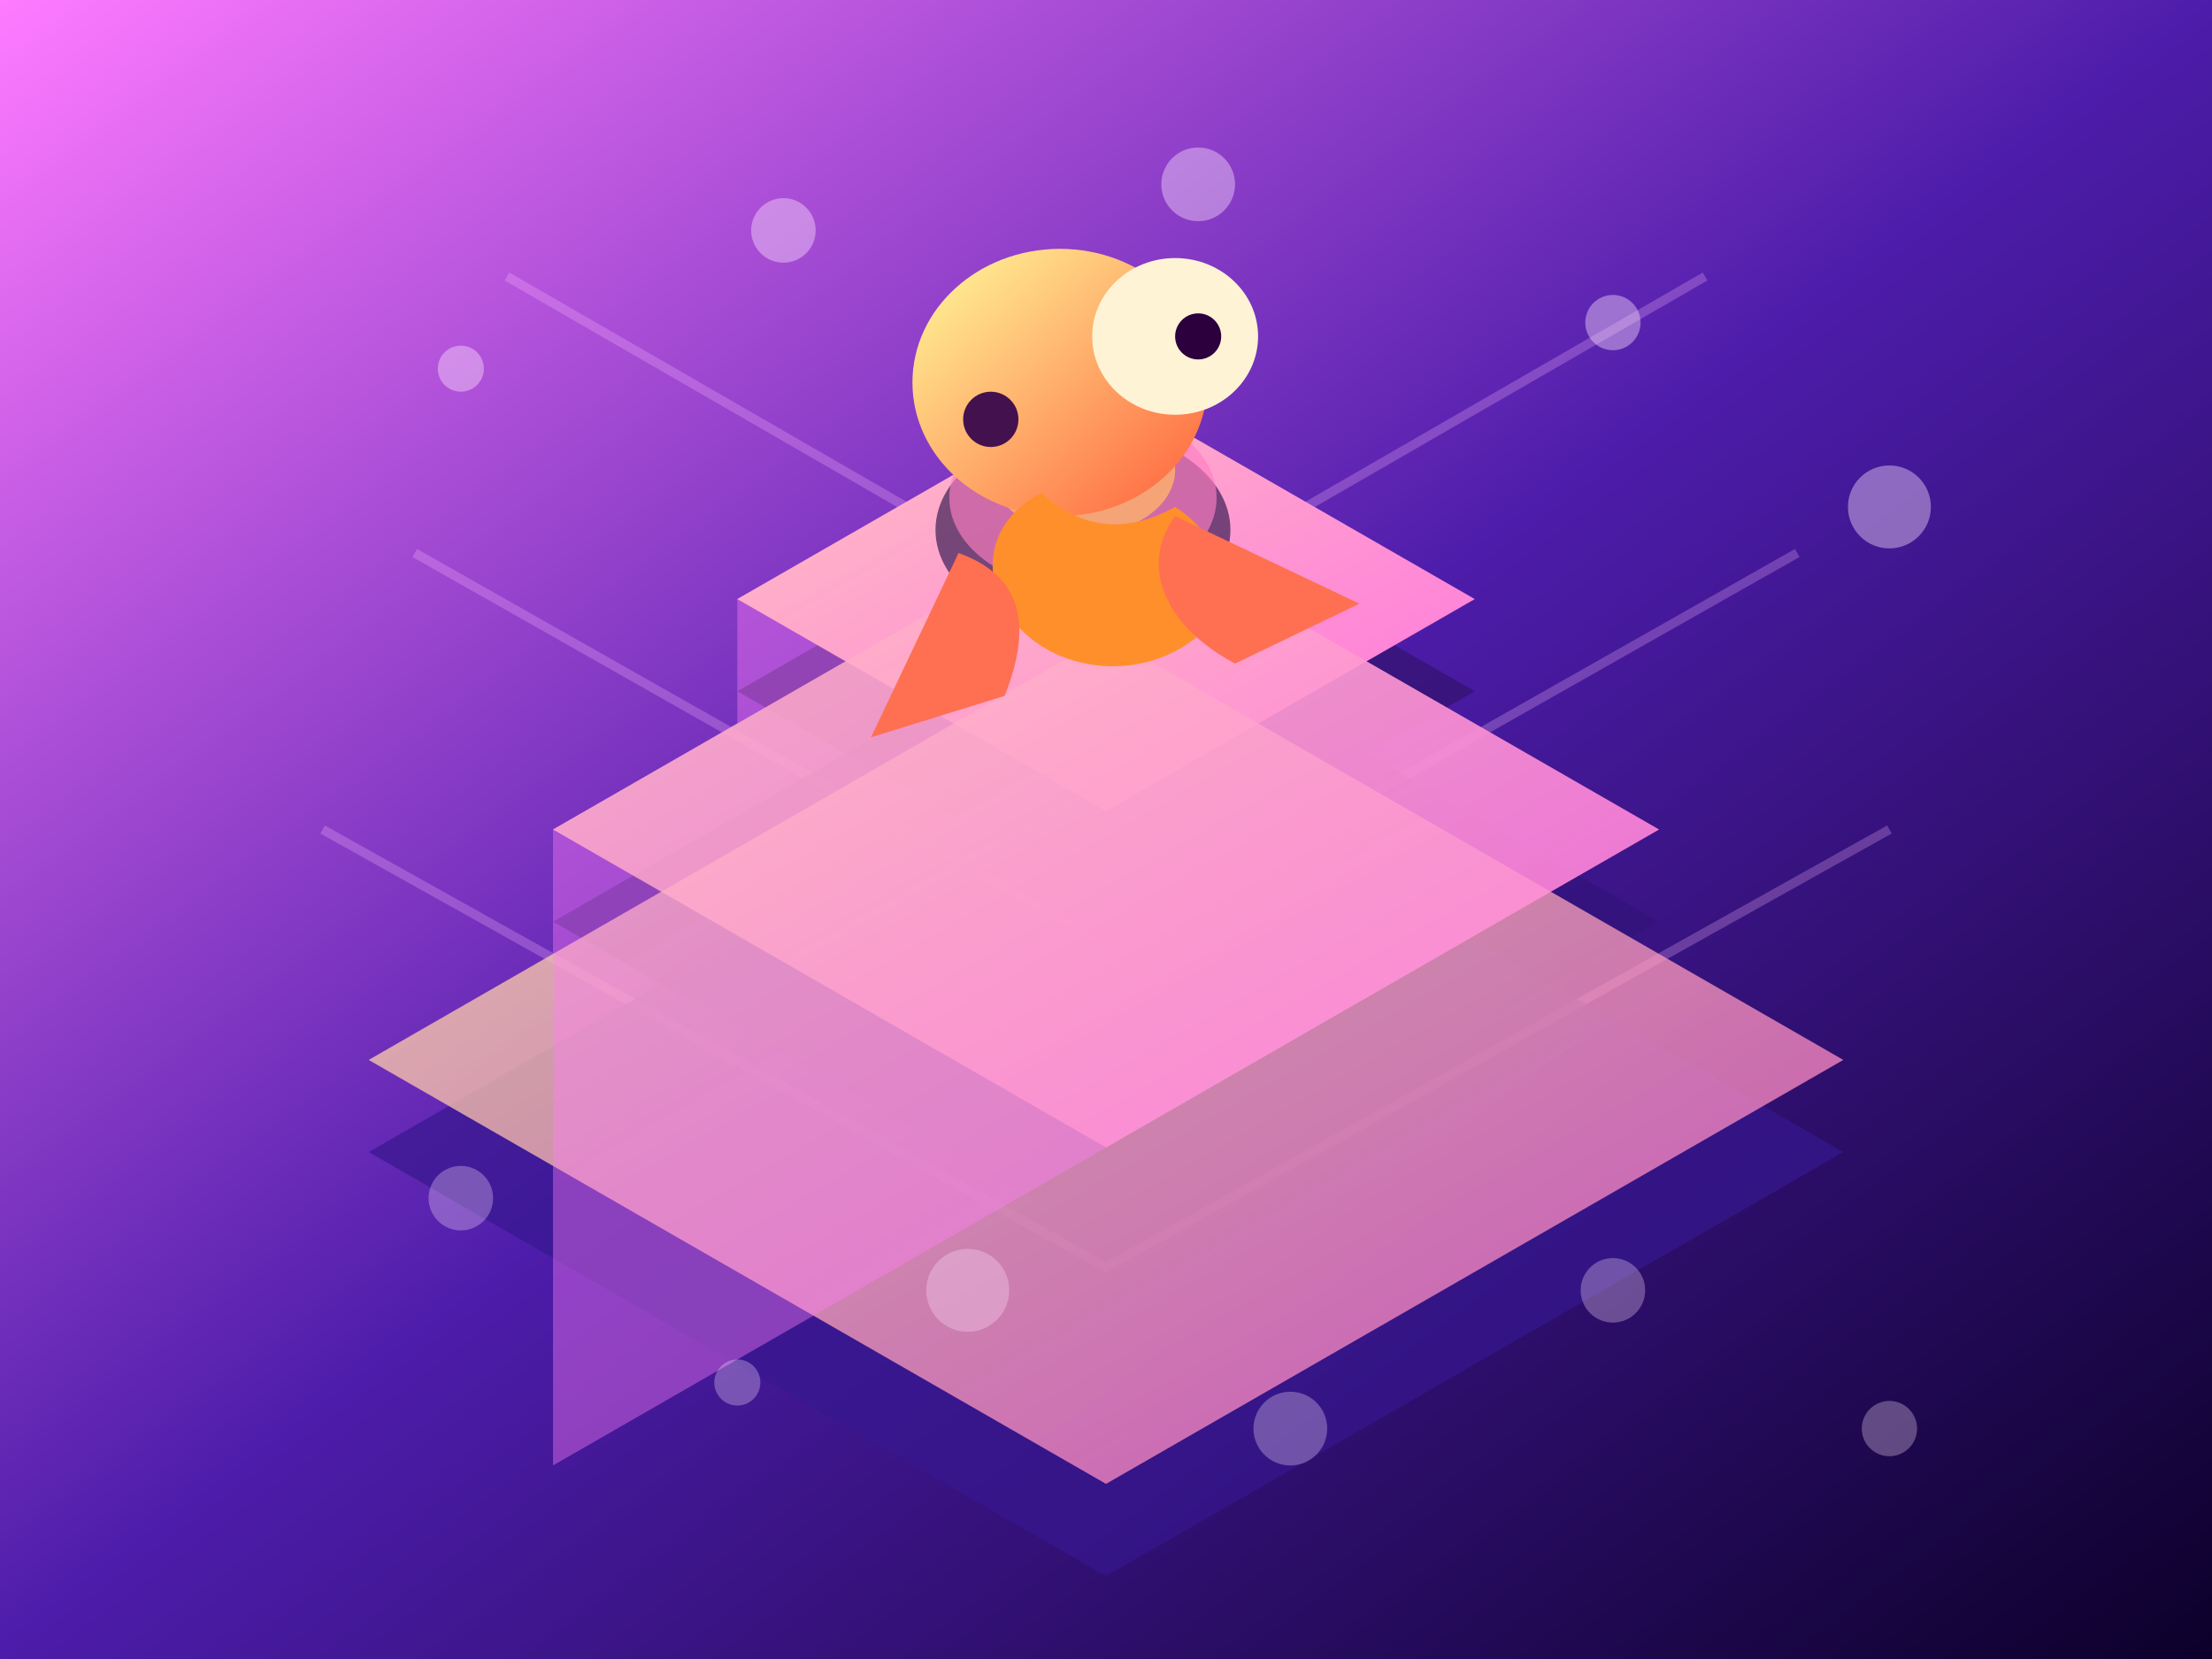 <svg xmlns="http://www.w3.org/2000/svg" viewBox="0 0 960 720">
  <rect x="0" y="0" width="960" height="720" fill="#808080" stroke="none"/>
  <defs>
    <linearGradient id="nebula" x1="0%" y1="0%" x2="100%" y2="100%">
      <stop offset="0%" stop-color="#ff7bff" />
      <stop offset="50%" stop-color="#4d1caa" />
      <stop offset="100%" stop-color="#0c002a" />
    </linearGradient>
    <linearGradient id="pyramid" x1="0%" y1="0%" x2="100%" y2="100%">
      <stop offset="0%" stop-color="#ffef9d" />
      <stop offset="100%" stop-color="#ff6ad0" />
    </linearGradient>
    <linearGradient id="hero" x1="0%" y1="0%" x2="100%" y2="100%">
      <stop offset="0%" stop-color="#fffc9b" />
      <stop offset="100%" stop-color="#ff5f3b" />
    </linearGradient>
  </defs>
  <rect width="960" height="720" fill="url(#nebula)" />
  <g opacity="0.25" stroke="#ffc1ff" stroke-width="4" fill="none">
    <path d="M220 120l260 150 260-150" />
    <path d="M180 240l300 170 300-170" />
    <path d="M140 360l340 190 340-190" />
  </g>
  <g opacity="0.4" fill="#ffe5ff">
    <circle cx="200" cy="160" r="10" />
    <circle cx="340" cy="100" r="14" />
    <circle cx="520" cy="80" r="16" />
    <circle cx="700" cy="140" r="12" />
    <circle cx="820" cy="220" r="18" />
  </g>
  <g transform="translate(0,40)">
    <path d="M320 260l160-92 160 92-160 92z" fill="#2e1162" opacity="0.6" />
    <path d="M240 360l240-138 240 138-240 138z" fill="#32137a" opacity="0.65" />
    <path d="M160 460l320-184 320 184-320 184z" fill="#37188f" opacity="0.7" />
  </g>
  <g transform="translate(0,20)">
    <path d="M320 240l160-92 160 92-160 92z" fill="url(#pyramid)" />
    <path d="M240 340l240-138 240 138-240 138z" fill="url(#pyramid)" opacity="0.85" />
    <path d="M160 440l320-184 320 184-320 184z" fill="url(#pyramid)" opacity="0.75" />
    <g fill="#ff7ef8" opacity="0.4">
      <path d="M320 240l160-92v184l-160 92z" />
      <path d="M480 148l160 92-160 92z" />
      <path d="M240 340l240-138v276l-240 138z" />
      <path d="M480 202l240 138-240 138z" />
    </g>
  </g>
  <g transform="translate(0,-40)">
    <ellipse cx="470" cy="270" rx="64" ry="44" fill="#190741" opacity="0.6" />
    <ellipse cx="470" cy="256" rx="58" ry="40" fill="#ff7ec2" opacity="0.65" />
    <ellipse cx="470" cy="244" rx="40" ry="28" fill="#ffb36a" opacity="0.8" />
  </g>
  <g transform="translate(0,-80)">
    <ellipse cx="460" cy="246" rx="64" ry="58" fill="url(#hero)" />
    <ellipse cx="510" cy="226" rx="36" ry="34" fill="#fff3d6" />
    <circle cx="520" cy="226" r="10" fill="#2b003d" />
    <circle cx="430" cy="262" r="12" fill="#43124e" />
    <path d="M452 294c-24 12-28 38-10 58s54 24 78 4c18-16 12-42-10-56-18 10-38 12-58-6z" fill="#ff8f2a" />
    <path d="M416 320l-38 80 58-18c12-30 8-52-20-62z" fill="#ff6f52" />
    <path d="M510 304l80 38-54 26c-30-16-42-42-26-64z" fill="#ff6f52" />
  </g>
  <g opacity="0.3" fill="#ffe5ff">
    <circle cx="200" cy="520" r="14" />
    <circle cx="320" cy="600" r="10" />
    <circle cx="420" cy="560" r="18" />
    <circle cx="560" cy="620" r="16" />
    <circle cx="700" cy="560" r="14" />
    <circle cx="820" cy="620" r="12" />
  </g>
</svg>
